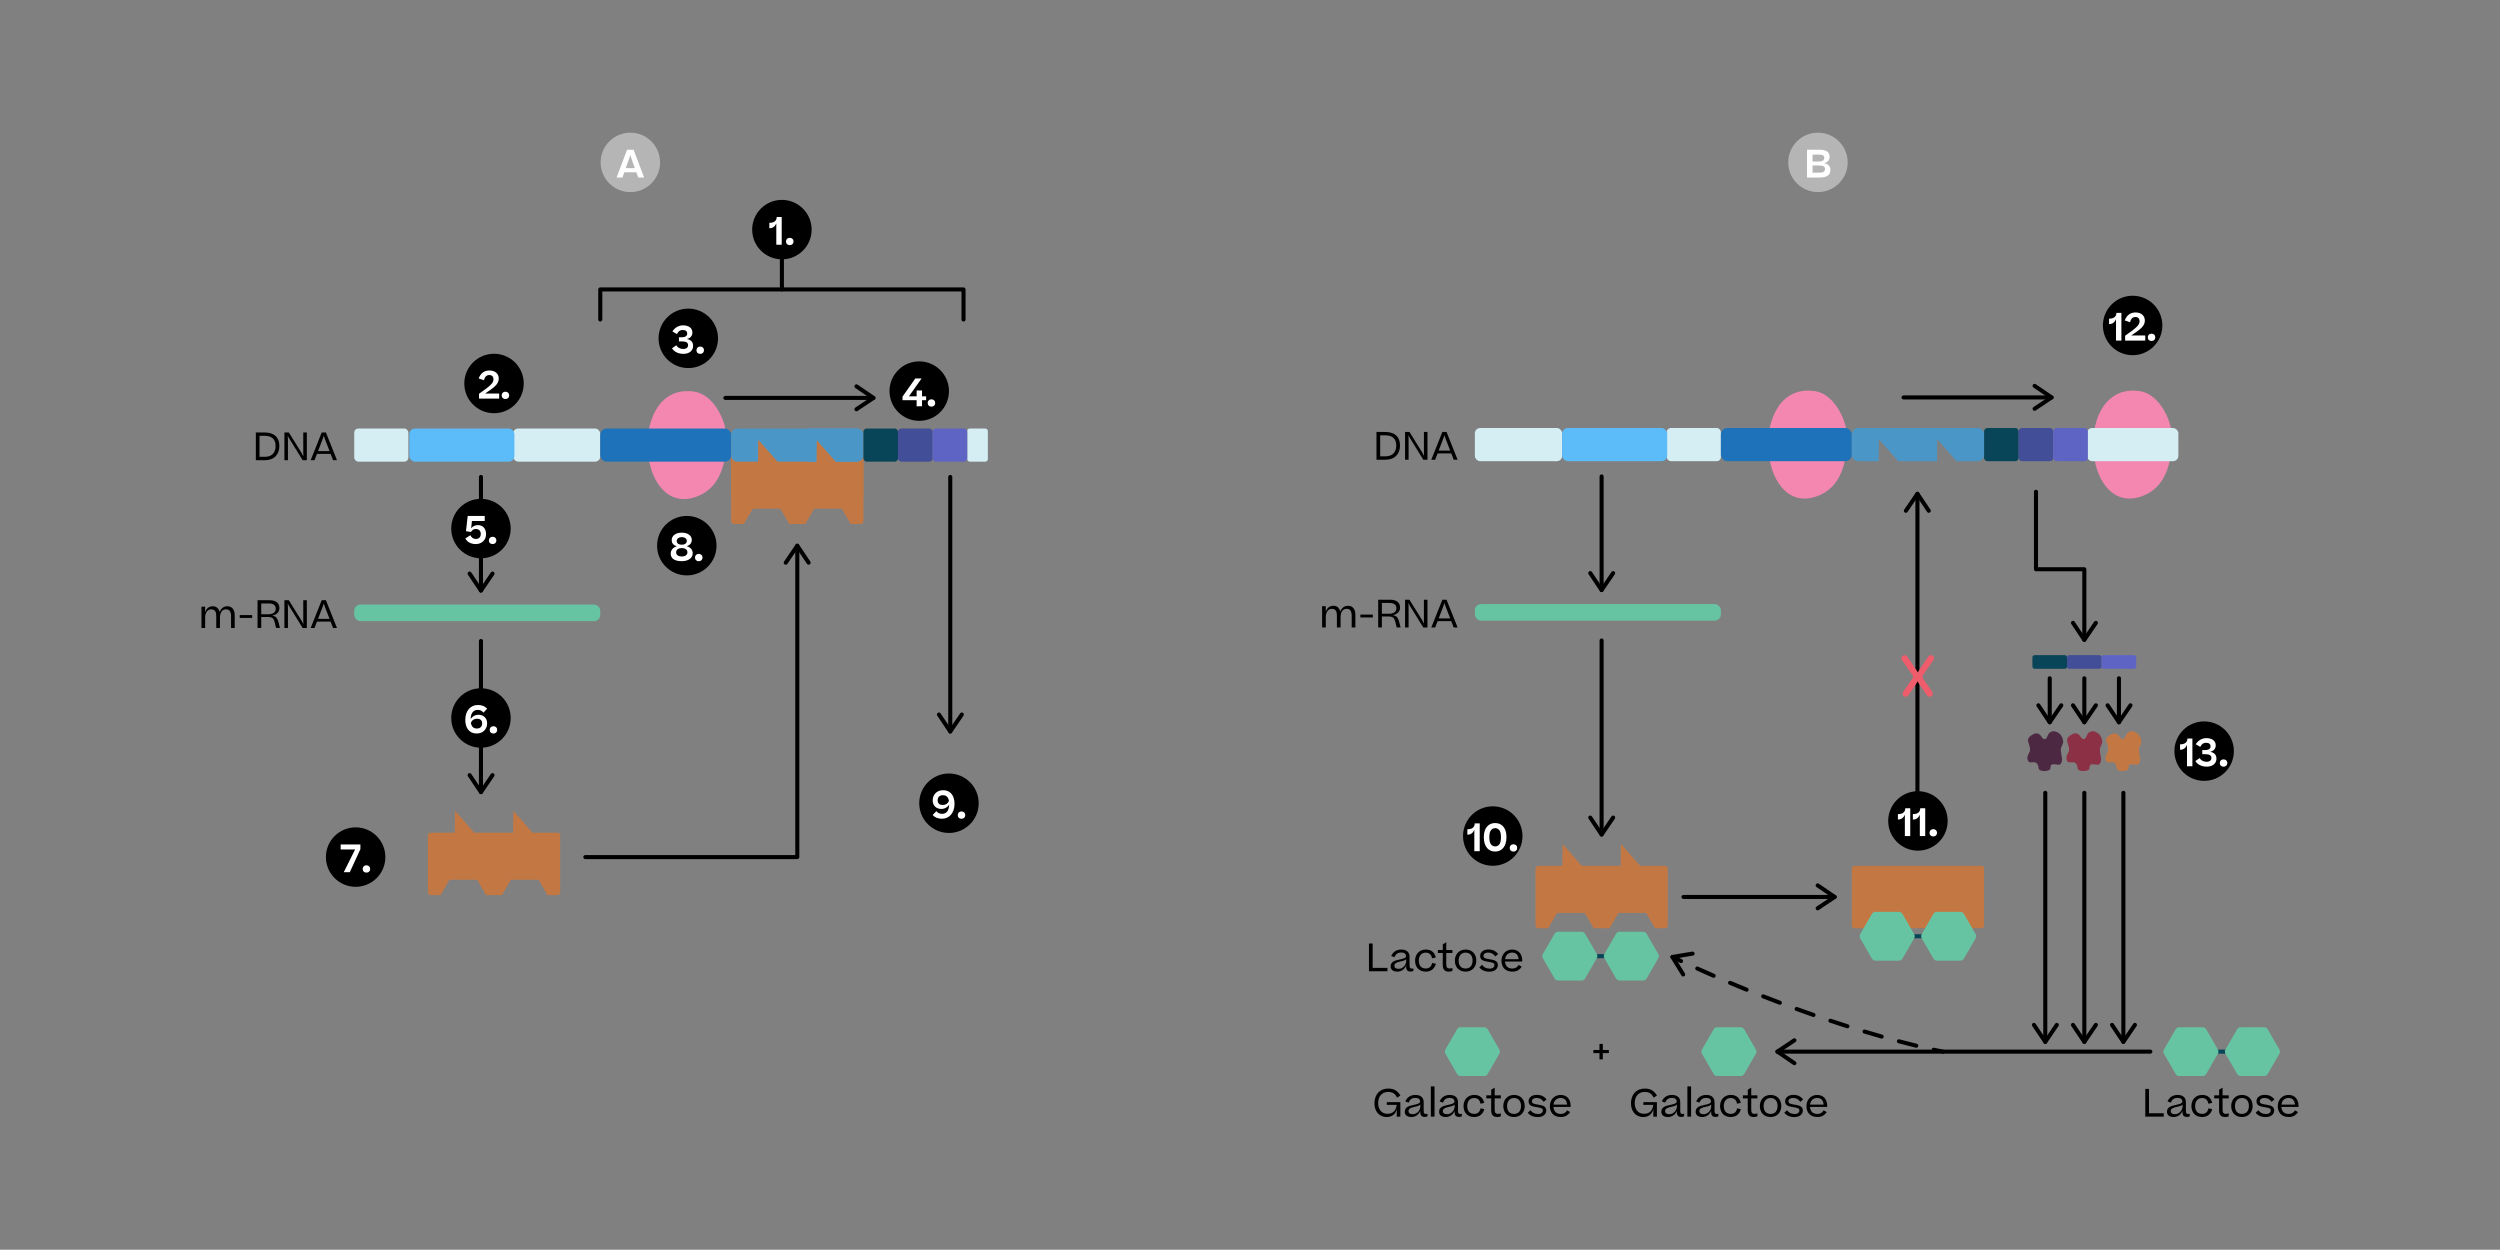 <?xml version="1.0" encoding="UTF-8"?><svg id="Ebene_1" xmlns="http://www.w3.org/2000/svg" xmlns:xlink="http://www.w3.org/1999/xlink" viewBox="0 0 921.179 460.487"><rect x="0" y="0" width="921.179" height="460.487" fill="#808080" stroke="none"/><defs><style>.cls-1{clip-path:url(#clippath-20);}.cls-2{clip-path:url(#clippath-11);}.cls-3{clip-path:url(#clippath-16);}.cls-4{fill:#fff;}.cls-5{fill:#4c2842;}.cls-6{fill:#c37844;}.cls-7{fill:#1e72b9;}.cls-8{clip-path:url(#clippath-2);}.cls-9{clip-path:url(#clippath-13);}.cls-10{clip-path:url(#clippath-25);}.cls-11{clip-path:url(#clippath-15);}.cls-12{clip-path:url(#clippath-6);}.cls-13{fill:#f387b0;}.cls-14{clip-path:url(#clippath-26);}.cls-15{clip-path:url(#clippath-7);}.cls-16{clip-path:url(#clippath-21);}.cls-17{fill:#424e98;}.cls-18{clip-path:url(#clippath-1);}.cls-19{clip-path:url(#clippath-4);}.cls-20{clip-path:url(#clippath-27);}.cls-21{fill:#094558;}.cls-22{clip-path:url(#clippath-12);}.cls-23{fill:#ef5c6c;}.cls-24{clip-path:url(#clippath-24);}.cls-25{fill:#d4eef4;}.cls-26{fill:#5e64c4;}.cls-27{fill:#4a96c7;}.cls-28{fill:#8b3045;}.cls-29{clip-path:url(#clippath-22);}.cls-30{clip-path:url(#clippath-9);}.cls-31{clip-path:url(#clippath);}.cls-32{fill:#5cbcf9;}.cls-33{fill:none;}.cls-34{fill:#67c4a3;}.cls-35{clip-path:url(#clippath-19);}.cls-36{clip-path:url(#clippath-3);}.cls-37{clip-path:url(#clippath-8);}.cls-38{clip-path:url(#clippath-29);}.cls-39{clip-path:url(#clippath-18);}.cls-40{clip-path:url(#clippath-14);}.cls-41{clip-path:url(#clippath-17);}.cls-42{fill:#b5b5b6;}.cls-43{clip-path:url(#clippath-5);}.cls-44{clip-path:url(#clippath-10);}.cls-45{clip-path:url(#clippath-23);}.cls-46{clip-path:url(#clippath-28);}</style><clipPath id="clippath"><rect class="cls-33" x="221.311" y="48.881" width="21.908" height="21.908"/></clipPath><clipPath id="clippath-1"><rect class="cls-33" x="221.311" y="48.881" width="21.908" height="21.908"/></clipPath><clipPath id="clippath-2"><rect class="cls-33" x="658.91" y="48.881" width="21.908" height="21.908"/></clipPath><clipPath id="clippath-3"><rect class="cls-33" x="658.91" y="48.881" width="21.908" height="21.908"/></clipPath><clipPath id="clippath-4"><rect class="cls-33" x="277.154" y="73.652" width="21.908" height="21.908"/></clipPath><clipPath id="clippath-5"><rect class="cls-33" x="277.154" y="73.652" width="21.908" height="21.908"/></clipPath><clipPath id="clippath-6"><rect class="cls-33" x="166.267" y="183.803" width="21.908" height="21.908"/></clipPath><clipPath id="clippath-7"><rect class="cls-33" x="166.267" y="183.802" width="21.908" height="21.908"/></clipPath><clipPath id="clippath-8"><rect class="cls-33" x="171.077" y="130.35" width="21.908" height="21.908"/></clipPath><clipPath id="clippath-9"><rect class="cls-33" x="171.077" y="130.35" width="21.908" height="21.908"/></clipPath><clipPath id="clippath-10"><rect class="cls-33" x="242.662" y="113.717" width="21.908" height="21.908"/></clipPath><clipPath id="clippath-11"><rect class="cls-33" x="242.662" y="113.717" width="21.908" height="21.908"/></clipPath><clipPath id="clippath-12"><rect class="cls-33" x="166.267" y="253.606" width="21.908" height="21.908"/></clipPath><clipPath id="clippath-13"><rect class="cls-33" x="166.267" y="253.606" width="21.908" height="21.908"/></clipPath><clipPath id="clippath-14"><rect class="cls-33" x="120.086" y="304.856" width="21.908" height="21.908"/></clipPath><clipPath id="clippath-15"><rect class="cls-33" x="120.086" y="304.855" width="21.908" height="21.908"/></clipPath><clipPath id="clippath-16"><rect class="cls-33" x="338.712" y="285.013" width="21.908" height="21.908"/></clipPath><clipPath id="clippath-17"><rect class="cls-33" x="338.712" y="285.013" width="21.908" height="21.908"/></clipPath><clipPath id="clippath-18"><rect class="cls-33" x="242.113" y="190.11" width="21.908" height="21.908"/></clipPath><clipPath id="clippath-19"><rect class="cls-33" x="242.113" y="190.11" width="21.908" height="21.908"/></clipPath><clipPath id="clippath-20"><rect class="cls-33" x="327.758" y="133.155" width="21.908" height="21.908"/></clipPath><clipPath id="clippath-21"><rect class="cls-33" x="327.758" y="133.155" width="21.908" height="21.908"/></clipPath><clipPath id="clippath-22"><rect class="cls-33" x="774.861" y="108.97" width="21.908" height="21.908"/></clipPath><clipPath id="clippath-23"><rect class="cls-33" x="774.861" y="108.969" width="21.908" height="21.908"/></clipPath><clipPath id="clippath-24"><rect class="cls-33" x="801.211" y="265.822" width="21.908" height="21.908"/></clipPath><clipPath id="clippath-25"><rect class="cls-33" x="801.211" y="265.821" width="21.908" height="21.908"/></clipPath><clipPath id="clippath-26"><rect class="cls-33" x="695.75" y="291.532" width="21.908" height="21.908"/></clipPath><clipPath id="clippath-27"><rect class="cls-33" x="695.75" y="291.531" width="21.908" height="21.908"/></clipPath><clipPath id="clippath-28"><rect class="cls-33" x="539.086" y="297.106" width="21.908" height="21.908"/></clipPath><clipPath id="clippath-29"><rect class="cls-33" x="539.086" y="297.105" width="21.908" height="21.908"/></clipPath></defs><g id="Number_Point_Science"><g class="cls-31"><g class="cls-18"><path class="cls-42" d="M243.218,59.835c0,6.05-4.904,10.954-10.954,10.954-6.049,0-10.954-4.904-10.954-10.954s4.905-10.954,10.954-10.954c6.05,0,10.954,4.904,10.954,10.954"/></g><path class="cls-4" d="M227.189,65.407l3.866-10.226h2.409l3.88,10.226h-2.171l-.7-1.933h-4.427l-.686,1.933h-2.171Zm4.805-7.48l-1.415,4.021h3.348l-1.443-4.021-.238-.798-.252,.798Z"/></g></g><g id="Number_Point_Science-2"><g class="cls-8"><g class="cls-36"><path class="cls-42" d="M680.818,59.835c0,6.05-4.904,10.954-10.954,10.954-6.049,0-10.954-4.904-10.954-10.954s4.905-10.954,10.954-10.954c6.05,0,10.954,4.904,10.954,10.954"/></g><path class="cls-4" d="M665.826,65.407v-10.226h4.833c2.451,0,3.502,1.009,3.502,2.619,0,1.219-.729,2.073-2.129,2.312,1.513,.21,2.423,1.051,2.423,2.521,0,1.905-1.401,2.773-3.852,2.773h-4.776Zm2.045-8.446v2.549h2.241c1.499,0,2.087-.532,2.087-1.33,0-.743-.504-1.219-1.975-1.219h-2.353Zm0,4.02v2.634h2.563c.826,0,1.358-.14,1.625-.42,.266-.28,.406-.603,.406-.98,0-.771-.602-1.233-2.115-1.233h-2.479Z"/></g></g><g><path class="cls-6" d="M317.088,170.026h-46.618c-.585,0-1.06,.474-1.06,1.06v20.957c0,.585,.475,1.06,1.06,1.06h3.621l3.041-5.267c.144-.249,.409-.402,.696-.402h9.276c.287,0,.552,.153,.696,.402l3.041,5.267h5.877l3.041-5.267c.144-.249,.409-.402,.696-.402h9.276c.287,0,.552,.153,.696,.402l3.041,5.267h3.621c.585,0,1.06-.474,1.06-1.06v-20.957c0-.585-.475-1.06-1.06-1.06Z"/><path class="cls-6" d="M317.088,160.815h-46.618c-.585,0-1.06,.474-1.06,1.06v20.957c0,.585,.475,1.06,1.06,1.06h3.621l3.041-5.267c.144-.249,.409-.402,.696-.402h9.276c.287,0,.552,.153,.696,.402l3.041,5.267h5.877l3.041-5.267c.144-.249,.409-.402,.696-.402h9.276c.287,0,.552,.153,.696,.402l3.041,5.267h3.621c.585,0,1.06-.474,1.06-1.06v-20.957c0-.585-.475-1.06-1.06-1.06Z"/><path class="cls-13" d="M256.455,183.085c9.082-3.17,11.03-12.622,11.269-21.104,.181-6.454-4.584-16.515-11.739-17.652-24.804-3.941-21.658,46.479,.47,38.756Z"/><rect class="cls-25" x="189.036" y="157.892" width="32.15" height="12.216" rx="1.921" ry="1.921"/><rect class="cls-25" x="130.521" y="157.892" width="19.954" height="12.216" rx="1.514" ry="1.514"/><rect class="cls-25" x="356.403" y="157.892" width="7.594" height="12.216" rx=".934" ry=".934"/><rect class="cls-7" x="221.174" y="157.892" width="48.237" height="12.216" rx="2.353" ry="2.353"/><path class="cls-27" d="M315.782,170.108h-7.788l-7.102-8.079-.093,8.079h-14.298l-7.102-8.079-.093,8.079h-7.529c-1.306,0-2.365-1.059-2.365-2.365v-7.486c0-1.306,1.059-2.365,2.365-2.365h44.007c1.306,0,2.365,1.059,2.365,2.365v7.486c0,1.306-1.059,2.365-2.365,2.365Z"/><polygon class="cls-27" points="315.938 170.108 307.994 170.108 300.892 162.029 300.799 170.108 298.089 170.108 297.808 157.892 316.124 157.892 315.938 170.108"/><path class="cls-6" d="M158.683,306.826c-.563,0-1.02,.457-1.02,1.02v20.914c0,.585,.474,1.06,1.06,1.06h3.621l3.041-5.267c.143-.249,.409-.402,.696-.402h9.277c.287,0,.552,.153,.696,.402l3.041,5.267h5.877l3.041-5.267c.143-.249,.409-.402,.696-.402h9.276c.287,0,.552,.153,.695,.401l3.041,5.267h3.621c.585,0,1.06-.474,1.06-1.06v-21.001c0-.515-.418-.933-.933-.933h-9.22l-7.102-8.079-.094,8.079h-14.298l-7.102-8.079-.094,8.079h-8.874Z"/><rect class="cls-21" x="318.147" y="157.892" width="12.752" height="12.216" rx="1.21" ry="1.21"/><rect class="cls-17" x="330.899" y="157.892" width="12.752" height="12.216" rx="1.21" ry="1.21"/><rect class="cls-26" x="343.651" y="157.892" width="12.752" height="12.216" rx="1.21" ry="1.21"/><rect class="cls-32" x="150.829" y="157.892" width="38.719" height="12.216" rx="2.108" ry="2.108"/><rect class="cls-34" x="130.521" y="222.761" width="90.653" height="6.108" rx="2.281" ry="2.281"/><g><path d="M350.145,270.288c-.414,0-.75-.336-.75-.75v-93.796c0-.414,.336-.75,.75-.75s.75,.336,.75,.75v93.796c0,.414-.336,.75-.75,.75Z"/><path d="M345.213,263.282c0-.242,.117-.479,.333-.624,.344-.23,.81-.138,1.04,.207l3.565,5.332,3.631-5.336c.233-.343,.7-.431,1.042-.198,.343,.236,.429,.705,.199,1.042l-4.258,6.256c-.141,.207-.374,.33-.623,.328-.25-.001-.482-.126-.621-.333l-4.182-6.256c-.085-.129-.126-.274-.126-.417Z"/></g><g><path d="M177.221,218.358c-.414,0-.75-.336-.75-.75v-41.866c0-.414,.336-.75,.75-.75s.75,.336,.75,.75v41.866c0,.414-.336,.75-.75,.75Z"/><path d="M172.289,211.351c0-.242,.117-.479,.333-.624,.344-.23,.81-.138,1.04,.207l3.565,5.332,3.631-5.336c.233-.343,.7-.431,1.042-.198,.343,.236,.429,.705,.199,1.042l-4.258,6.256c-.141,.207-.374,.33-.623,.328-.25-.001-.482-.126-.621-.333l-4.182-6.256c-.085-.129-.126-.274-.126-.417Z"/></g><g><path d="M321.834,147.368h-54.555c-.414,0-.75-.336-.75-.75s.336-.75,.75-.75h54.555c.414,0,.75,.336,.75,.75s-.336,.75-.75,.75Z"/><path d="M315.578,151.55c-.242,0-.479-.117-.624-.333-.23-.344-.138-.81,.207-1.04l5.332-3.565-5.336-3.631c-.343-.234-.431-.7-.198-1.042,.236-.343,.705-.428,1.042-.198l6.256,4.258c.207,.141,.33,.374,.328,.623-.001,.25-.126,.482-.333,.62l-6.256,4.182c-.129,.086-.274,.127-.417,.127Z"/></g><g><path d="M177.221,292.624c-.414,0-.75-.336-.75-.75v-55.691c0-.414,.336-.75,.75-.75s.75,.336,.75,.75v55.691c0,.414-.336,.75-.75,.75Z"/><path d="M172.289,285.617c0-.242,.117-.479,.334-.624,.344-.23,.81-.138,1.04,.207l3.564,5.332,3.631-5.336c.234-.343,.7-.431,1.042-.198,.343,.236,.428,.705,.198,1.042l-4.257,6.256c-.141,.207-.375,.33-.624,.328-.25-.001-.482-.126-.62-.333l-4.182-6.256c-.086-.129-.127-.274-.127-.417Z"/></g><path d="M355.03,118.477c-.414,0-.75-.336-.75-.75v-10.334H221.936v10.334c0,.414-.336,.75-.75,.75s-.75-.336-.75-.75v-11.084c0-.414,.336-.75,.75-.75h133.844c.414,0,.75,.336,.75,.75v11.084c0,.414-.336,.75-.75,.75Z"/><path d="M288.108,107.393c-.414,0-.75-.336-.75-.75v-11.083c0-.414,.336-.75,.75-.75s.75,.336,.75,.75v11.083c0,.414-.336,.75-.75,.75Z"/><g id="Number_Point_Science-3"><g class="cls-19"><g class="cls-43"><path d="M299.062,84.606c0,6.05-4.904,10.954-10.954,10.954-6.049,0-10.954-4.904-10.954-10.954s4.905-10.954,10.954-10.954c6.05,0,10.954,4.904,10.954,10.954"/></g><g><path class="cls-4" d="M288.037,79.954v10.226h-1.989v-7.858c-.434,1.051-1.289,1.766-2.409,1.766h-.154v-1.989h.07c1.751,0,2.633-.799,2.647-2.144h1.835Z"/><path class="cls-4" d="M289.616,88.989c0-.799,.56-1.358,1.387-1.358,.826,0,1.387,.56,1.387,1.358s-.561,1.345-1.387,1.345c-.827,0-1.387-.546-1.387-1.345Z"/></g></g></g><g id="Number_Point_Science-4"><g class="cls-12"><g class="cls-15"><path d="M188.175,194.757c0,6.05-4.904,10.954-10.954,10.954-6.049,0-10.954-4.904-10.954-10.954s4.905-10.954,10.954-10.954c6.05,0,10.954,4.904,10.954,10.954"/></g><g><path class="cls-4" d="M175.274,200.47c-1.849,0-3.18-.841-3.81-2.073l1.863-1.19c.378,.841,1.037,1.387,2.031,1.387,1.134,0,1.793-.743,1.793-1.863,0-1.232-.812-1.807-1.821-1.807-.49,0-.882,.126-1.176,.378-.28,.238-.49,.477-.645,.715l-1.807-.295,.63-5.617h6.275v1.877h-4.721l-.28,2.689c.56-.742,1.387-1.189,2.465-1.189,1.737,0,3.025,1.162,3.025,3.348,0,2.199-1.611,3.642-3.824,3.642Z"/><path class="cls-4" d="M180.13,199.139c0-.799,.56-1.358,1.387-1.358,.826,0,1.387,.56,1.387,1.358s-.561,1.346-1.387,1.346c-.827,0-1.387-.547-1.387-1.346Z"/></g></g></g><g id="Number_Point_Science-5"><g class="cls-37"><g class="cls-30"><path d="M192.985,141.304c0,6.05-4.904,10.954-10.954,10.954-6.049,0-10.954-4.904-10.954-10.954s4.905-10.954,10.954-10.954c6.05,0,10.954,4.904,10.954,10.954"/></g><g><path class="cls-4" d="M183.774,139.481c0,1.989-1.485,3.194-5.042,5.52h5.197v1.877h-7.424v-1.793c4.651-3.194,5.323-4.104,5.323-5.352,0-.952-.561-1.54-1.513-1.54-1.008,0-1.681,.574-1.975,1.919l-1.961-.658c.659-1.835,1.975-2.942,3.978-2.942,2.255,0,3.418,1.359,3.418,2.97Z"/><path class="cls-4" d="M184.849,145.687c0-.799,.56-1.359,1.387-1.359,.826,0,1.387,.561,1.387,1.359,0,.798-.561,1.345-1.387,1.345-.827,0-1.387-.547-1.387-1.345Z"/></g></g></g><g id="Number_Point_Science-6"><g class="cls-44"><g class="cls-2"><path d="M264.57,124.671c0,6.05-4.904,10.954-10.954,10.954-6.049,0-10.954-4.904-10.954-10.954s4.905-10.954,10.954-10.954c6.05,0,10.954,4.904,10.954,10.954"/></g><g><path class="cls-4" d="M249.189,127.233c.504,.826,1.415,1.359,2.535,1.359,1.191,0,1.821-.574,1.821-1.416,0-.91-.729-1.372-2.129-1.372h-1.247v-1.526h1.05c1.177,0,2.003-.449,2.003-1.331,0-.896-.588-1.358-1.653-1.358-.967,0-1.625,.447-2.144,1.512l-1.667-.98c.882-1.357,2.241-2.24,3.908-2.24,2.045,0,3.46,.938,3.46,2.646,0,1.289-.798,2.088-2.031,2.382,1.457,.294,2.297,1.079,2.297,2.535,0,1.64-1.261,2.942-3.586,2.942-1.849,0-3.39-.757-4.188-2.06l1.569-1.093Z"/><path class="cls-4" d="M256.623,129.054c0-.799,.56-1.358,1.387-1.358,.826,0,1.387,.56,1.387,1.358,0,.798-.561,1.345-1.387,1.345-.827,0-1.387-.547-1.387-1.345Z"/></g></g></g><g id="Number_Point_Science-7"><g class="cls-22"><g class="cls-9"><path d="M188.175,264.56c0,6.05-4.904,10.954-10.954,10.954-6.049,0-10.954-4.904-10.954-10.954s4.905-10.954,10.954-10.954c6.05,0,10.954,4.904,10.954,10.954"/></g><g><path class="cls-4" d="M179.511,261.141l-1.373,1.429c-.574-.687-1.148-.994-2.157-.994-1.499,0-2.479,1.106-2.577,3.348,.714-1.009,1.708-1.555,2.871-1.555,1.751,0,3.222,1.093,3.222,3.165,0,2.073-1.485,3.74-3.81,3.74-3.012,0-4.245-2.312-4.245-4.986,0-3.586,2.115-5.52,4.595-5.52,1.527,0,2.647,.463,3.474,1.373Zm-6.009,5.183c.238,1.443,1.009,2.115,2.186,2.115,1.232,0,1.975-.687,1.975-1.905,0-1.274-.939-1.709-1.835-1.709-1.064,0-1.877,.491-2.325,1.499Z"/><path class="cls-4" d="M180.431,268.944c0-.799,.56-1.359,1.387-1.359,.826,0,1.387,.561,1.387,1.359,0,.798-.561,1.345-1.387,1.345-.827,0-1.387-.547-1.387-1.345Z"/></g></g></g><g id="Number_Point_Science-8"><g class="cls-40"><g class="cls-11"><path d="M141.994,315.81c0,6.05-4.904,10.954-10.954,10.954-6.049,0-10.954-4.904-10.954-10.954s4.905-10.954,10.954-10.954c6.05,0,10.954,4.904,10.954,10.954"/></g><g><path class="cls-4" d="M126.661,321.383l4.188-8.377h-5.323v-1.849h7.27v1.724l-3.908,8.502h-2.227Z"/><path class="cls-4" d="M133.633,320.193c0-.799,.56-1.358,1.387-1.358,.826,0,1.387,.56,1.387,1.358,0,.798-.561,1.345-1.387,1.345-.827,0-1.387-.547-1.387-1.345Z"/></g></g></g><g id="Number_Point_Science-9"><g class="cls-3"><g class="cls-41"><path d="M360.619,295.967c0,6.05-4.904,10.954-10.954,10.954-6.049,0-10.954-4.904-10.954-10.954s4.905-10.954,10.954-10.954c6.05,0,10.954,4.904,10.954,10.954"/></g><g><path class="cls-4" d="M343.648,300.308l1.373-1.429c.575,.687,1.149,.994,2.157,.994,1.499,0,2.479-1.106,2.578-3.348-.714,1.009-1.709,1.555-2.872,1.555-1.751,0-3.222-1.092-3.222-3.165s1.485-3.74,3.81-3.74c3.011,0,4.244,2.312,4.244,4.986,0,3.586-2.115,5.52-4.594,5.52-1.527,0-2.647-.463-3.474-1.373Zm3.684-3.684c1.064,0,1.877-.49,2.325-1.499-.238-1.443-1.009-2.115-2.185-2.115-1.233,0-1.975,.687-1.975,1.905,0,1.274,.938,1.709,1.835,1.709Z"/><path class="cls-4" d="M352.903,300.35c0-.799,.56-1.358,1.387-1.358,.826,0,1.387,.56,1.387,1.358s-.561,1.345-1.387,1.345c-.827,0-1.387-.546-1.387-1.345Z"/></g></g></g><g id="Number_Point_Science-10"><g class="cls-39"><g class="cls-35"><path d="M264.021,201.064c0,6.05-4.904,10.954-10.954,10.954-6.049,0-10.954-4.904-10.954-10.954s4.905-10.954,10.954-10.954c6.05,0,10.954,4.904,10.954,10.954"/></g><g><path class="cls-4" d="M254.131,205.98c-.743,.532-1.723,.798-2.942,.798-2.619,0-4.048-.994-4.048-2.773,0-1.303,.896-2.339,2.255-2.731-1.106-.28-1.891-.98-1.891-2.27,0-.798,.336-1.456,.994-1.961,.673-.518,1.583-.771,2.718-.771,1.106,0,2.003,.253,2.675,.743s1.009,1.134,1.009,1.919c0,1.232-.756,1.989-1.863,2.325,1.303,.35,2.199,1.274,2.199,2.563,0,.896-.364,1.61-1.106,2.157Zm-.84-2.494c0-.882-.714-1.526-2.059-1.526s-2.102,.658-2.102,1.541c0,.882,.687,1.541,2.087,1.541s2.073-.673,2.073-1.556Zm-.224-4.16c0-.798-.659-1.4-1.835-1.4-1.177,0-1.877,.616-1.877,1.415,0,.798,.63,1.358,1.863,1.358,1.232,0,1.849-.574,1.849-1.373Z"/><path class="cls-4" d="M256.087,205.448c0-.799,.56-1.359,1.387-1.359,.826,0,1.387,.561,1.387,1.359,0,.798-.561,1.345-1.387,1.345-.827,0-1.387-.547-1.387-1.345Z"/></g></g></g><g id="Number_Point_Science-11"><g class="cls-1"><g class="cls-16"><path d="M349.666,144.109c0,6.05-4.904,10.954-10.954,10.954-6.049,0-10.954-4.904-10.954-10.954s4.905-10.954,10.954-10.954c6.05,0,10.954,4.904,10.954,10.954"/></g><g><path class="cls-4" d="M339.741,143.87v2.157h1.513v1.442h-1.513v2.213l-1.989,.043v-2.256h-5.197v-1.33l4.707-6.682h2.283v.041l-4.623,6.528h2.83v-2.157h1.989Z"/><path class="cls-4" d="M341.823,148.493c0-.799,.56-1.359,1.387-1.359,.826,0,1.387,.561,1.387,1.359,0,.798-.561,1.344-1.387,1.344-.827,0-1.387-.546-1.387-1.344Z"/></g></g></g><g><path d="M94.268,169.573v-10.226h3.194c3.53,0,5.477,1.751,5.477,4.986,0,3.04-1.835,5.239-5.351,5.239h-3.32Zm1.359-8.993v7.746h1.947c2.689,0,3.979-1.597,3.979-3.992,0-2.507-1.373-3.754-4.104-3.754h-1.821Z"/><path d="M106.099,161.84v7.732h-1.303v-10.226h1.625l4.805,7.718,.574,1.121-.056-1.247v-7.592h1.316v10.226h-1.541l-4.903-7.929-.616-1.078,.098,1.274Z"/><path d="M114.469,169.573l4.076-10.226h1.541l4.076,10.226h-1.443l-.896-2.339h-5.029l-.896,2.339h-1.429Zm4.356-7.62l-1.639,4.272h4.245l-1.653-4.286-.477-1.373-.476,1.387Z"/></g><g><path d="M75.593,231.388h-1.359v-7.844h1.345v2.017c.504-1.415,1.485-2.171,2.773-2.171,1.443,0,2.27,.826,2.563,2.129,.519-1.4,1.569-2.129,2.872-2.129,.896,0,1.569,.308,2.017,.924,.462,.603,.687,1.387,.687,2.354v4.721h-1.359v-4.412c0-.715-.14-1.303-.406-1.766-.266-.462-.742-.686-1.457-.686-1.303,0-2.228,1.05-2.228,3.053v3.811h-1.358v-4.469c0-1.442-.448-2.395-1.863-2.395-1.303,0-2.227,1.092-2.227,3.096v3.768Z"/><path d="M88.332,227.69v-1.051h4.595v1.051h-4.595Z"/><path d="M96.256,227.34v4.048h-1.358v-10.226h4.412c2.507,0,3.642,1.163,3.642,2.857,0,.799-.252,1.429-.771,1.919-.504,.477-1.135,.785-1.891,.911,.519,.069,.925,.21,1.261,.448,.519,.392,.84,1.106,1.135,2.227l.476,1.863h-1.443l-.448-1.835c-.448-1.835-.896-2.213-2.843-2.213h-2.171Zm0-4.987v3.979h2.591c1.723,0,2.76-.715,2.76-2.018,0-1.232-.756-1.961-2.647-1.961h-2.704Z"/><path d="M106.098,223.656v7.732h-1.303v-10.226h1.625l4.805,7.718,.574,1.121-.056-1.247v-7.592h1.317v10.226h-1.541l-4.903-7.929-.616-1.078,.098,1.274Z"/><path d="M114.469,231.388l4.076-10.226h1.541l4.076,10.226h-1.443l-.896-2.339h-5.029l-.896,2.339h-1.429Zm4.356-7.62l-1.639,4.272h4.245l-1.653-4.286-.477-1.373-.476,1.387Z"/></g></g><g><path d="M293.779,316.559h-78.096c-.414,0-.75-.336-.75-.75s.336-.75,.75-.75h77.346v-113.979c0-.414,.336-.75,.75-.75s.75,.336,.75,.75v114.729c0,.414-.336,.75-.75,.75Z"/><path d="M298.711,207.336c0,.242-.117,.479-.333,.624-.344,.23-.81,.138-1.04-.207l-3.565-5.332-3.631,5.336c-.233,.343-.7,.431-1.042,.198-.343-.236-.429-.705-.199-1.042l4.258-6.256c.141-.207,.374-.33,.623-.328,.25,.001,.482,.126,.621,.333l4.182,6.256c.085,.129,.126,.274,.126,.417Z"/></g><g><path class="cls-21" d="M602.702,353.059h-25.464c-.414,0-.75-.336-.75-.75s.336-.75,.75-.75h25.464c.414,0,.75,.336,.75,.75s-.336,.75-.75,.75Z"/><path class="cls-21" d="M719.249,345.729h-25.464c-.414,0-.75-.336-.75-.75s.336-.75,.75-.75h25.464c.414,0,.75,.336,.75,.75s-.336,.75-.75,.75Z"/><path class="cls-13" d="M669.38,182.905c9.082-3.17,11.03-12.622,11.269-21.104,.181-6.454-4.584-16.515-11.739-17.652-24.804-3.941-21.658,46.479,.47,38.756Z"/><path class="cls-13" d="M789.108,182.905c9.082-3.17,11.03-12.622,11.269-21.104,.181-6.454-4.584-16.515-11.739-17.652-24.804-3.941-21.658,46.479,.47,38.756Z"/><rect class="cls-25" x="543.446" y="157.712" width="32.15" height="12.216" rx="1.921" ry="1.921"/><rect class="cls-25" x="614.145" y="157.712" width="19.954" height="12.216" rx="1.514" ry="1.514"/><rect class="cls-25" x="768.961" y="157.712" width="33.706" height="12.216" rx="1.967" ry="1.967"/><rect class="cls-7" x="634.099" y="157.712" width="48.237" height="12.216" rx="2.353" ry="2.353"/><rect class="cls-21" x="731.072" y="157.712" width="12.752" height="12.216" rx="1.21" ry="1.21"/><rect class="cls-17" x="743.824" y="157.712" width="12.752" height="12.216" rx="1.21" ry="1.21"/><rect class="cls-26" x="756.576" y="157.712" width="12.752" height="12.216" rx="1.21" ry="1.21"/><rect class="cls-21" x="748.887" y="241.402" width="12.752" height="5.036" rx=".777" ry=".777"/><rect class="cls-17" x="761.639" y="241.402" width="12.752" height="5.036" rx=".777" ry=".777"/><rect class="cls-26" x="774.391" y="241.402" width="12.752" height="5.036" rx=".777" ry=".777"/><rect class="cls-32" x="575.596" y="157.712" width="38.719" height="12.216" rx="2.108" ry="2.108"/><rect class="cls-34" x="543.446" y="222.582" width="90.653" height="6.108" rx="2.281" ry="2.281"/><g><path d="M706.518,312.425c-.414,0-.75-.336-.75-.75V181.952c0-.414,.336-.75,.75-.75s.75,.336,.75,.75v129.724c0,.414-.336,.75-.75,.75Z"/><path d="M711.45,188.208c0,.242-.117,.479-.333,.624-.344,.23-.81,.138-1.04-.207l-3.565-5.332-3.631,5.336c-.233,.343-.7,.431-1.042,.198-.343-.236-.429-.705-.199-1.042l4.258-6.256c.141-.207,.374-.33,.623-.328,.25,.001,.482,.126,.621,.333l4.182,6.256c.085,.129,.126,.274,.126,.417Z"/></g><g><path d="M590.146,218.178c-.414,0-.75-.336-.75-.75v-41.866c0-.414,.336-.75,.75-.75s.75,.336,.75,.75v41.866c0,.414-.336,.75-.75,.75Z"/><path d="M585.214,211.171c0-.242,.117-.479,.334-.624,.344-.23,.81-.138,1.04,.207l3.564,5.332,3.631-5.336c.234-.343,.7-.431,1.042-.198,.343,.236,.428,.705,.198,1.042l-4.257,6.256c-.141,.207-.375,.33-.624,.328-.25-.001-.482-.126-.62-.333l-4.182-6.256c-.086-.129-.127-.274-.127-.417Z"/></g><g><path d="M753.626,384.646c-.414,0-.75-.336-.75-.75v-91.765c0-.414,.336-.75,.75-.75s.75,.336,.75,.75v91.765c0,.414-.336,.75-.75,.75Z"/><path d="M748.693,377.64c0-.242,.117-.479,.334-.624,.344-.23,.81-.138,1.04,.207l3.564,5.332,3.631-5.336c.234-.343,.7-.431,1.042-.198,.343,.236,.428,.705,.198,1.042l-4.257,6.256c-.141,.207-.375,.33-.624,.328-.25-.001-.482-.126-.62-.333l-4.182-6.256c-.086-.129-.127-.274-.127-.417Z"/></g><g><path d="M768.015,384.646c-.414,0-.75-.336-.75-.75v-91.765c0-.414,.336-.75,.75-.75s.75,.336,.75,.75v91.765c0,.414-.336,.75-.75,.75Z"/><path d="M763.083,377.64c0-.242,.117-.479,.333-.624,.344-.23,.81-.138,1.04,.207l3.565,5.332,3.631-5.336c.233-.343,.7-.431,1.042-.198,.343,.236,.429,.705,.199,1.042l-4.258,6.256c-.141,.207-.374,.33-.623,.328-.25-.001-.482-.126-.621-.333l-4.182-6.256c-.085-.129-.126-.274-.126-.417Z"/></g><g><path d="M782.405,384.646c-.414,0-.75-.336-.75-.75v-91.765c0-.414,.336-.75,.75-.75s.75,.336,.75,.75v91.765c0,.414-.336,.75-.75,.75Z"/><path d="M777.472,377.64c0-.242,.117-.479,.334-.624,.344-.23,.81-.138,1.04,.207l3.564,5.332,3.631-5.336c.234-.343,.7-.431,1.042-.198,.343,.236,.428,.705,.198,1.042l-4.257,6.256c-.141,.207-.375,.33-.624,.328-.25-.001-.482-.126-.62-.333l-4.182-6.256c-.086-.129-.127-.274-.127-.417Z"/></g><g><path d="M755.952,147.188h-54.555c-.414,0-.75-.336-.75-.75s.336-.75,.75-.75h54.555c.414,0,.75,.336,.75,.75s-.336,.75-.75,.75Z"/><path d="M749.696,151.37c-.242,0-.479-.117-.624-.333-.23-.344-.138-.81,.207-1.04l5.332-3.565-5.336-3.631c-.343-.234-.431-.7-.198-1.042,.236-.343,.705-.428,1.042-.198l6.256,4.258c.207,.141,.33,.374,.328,.623-.001,.25-.126,.482-.333,.62l-6.256,4.182c-.129,.086-.274,.127-.417,.127Z"/></g><g><path d="M768.015,236.507c-.414,0-.75-.336-.75-.75v-25.255h-17.065c-.414,0-.75-.336-.75-.75v-28.551c0-.414,.336-.75,.75-.75s.75,.336,.75,.75v27.801h17.065c.414,0,.75,.336,.75,.75v26.005c0,.414-.336,.75-.75,.75Z"/><path d="M763.083,229.501c0-.242,.117-.479,.333-.624,.344-.23,.81-.138,1.04,.207l3.565,5.332,3.631-5.336c.233-.343,.7-.431,1.042-.198,.343,.236,.429,.705,.199,1.042l-4.258,6.256c-.141,.207-.374,.33-.623,.328-.25-.001-.482-.126-.621-.333l-4.182-6.256c-.085-.129-.126-.274-.126-.417Z"/></g><g><path d="M755.264,266.89c-.414,0-.75-.336-.75-.75v-16.211c0-.414,.336-.75,.75-.75s.75,.336,.75,.75v16.211c0,.414-.336,.75-.75,.75Z"/><path d="M750.332,259.884c0-.242,.117-.479,.333-.624,.344-.23,.81-.138,1.04,.207l3.565,5.332,3.631-5.336c.233-.343,.7-.431,1.042-.198,.343,.236,.429,.705,.199,1.042l-4.258,6.256c-.141,.207-.374,.33-.623,.328-.25-.001-.482-.126-.621-.333l-4.182-6.256c-.085-.129-.126-.274-.126-.417Z"/></g><g><path d="M768.015,266.89c-.414,0-.75-.336-.75-.75v-16.211c0-.414,.336-.75,.75-.75s.75,.336,.75,.75v16.211c0,.414-.336,.75-.75,.75Z"/><path d="M763.083,259.884c0-.242,.117-.479,.333-.624,.344-.23,.81-.138,1.04,.207l3.565,5.332,3.631-5.336c.233-.343,.7-.431,1.042-.198,.343,.236,.429,.705,.199,1.042l-4.258,6.256c-.141,.207-.374,.33-.623,.328-.25-.001-.482-.126-.621-.333l-4.182-6.256c-.085-.129-.126-.274-.126-.417Z"/></g><g><path d="M780.767,266.89c-.414,0-.75-.336-.75-.75v-16.211c0-.414,.336-.75,.75-.75s.75,.336,.75,.75v16.211c0,.414-.336,.75-.75,.75Z"/><path d="M775.834,259.884c0-.242,.117-.479,.334-.624,.344-.23,.81-.138,1.04,.207l3.564,5.332,3.631-5.336c.234-.343,.7-.431,1.042-.198,.343,.236,.428,.705,.198,1.042l-4.257,6.256c-.141,.207-.375,.33-.624,.328-.25-.001-.482-.126-.62-.333l-4.182-6.256c-.086-.129-.127-.274-.127-.417Z"/></g><g><path d="M590.146,308.258c-.414,0-.75-.336-.75-.75v-71.506c0-.414,.336-.75,.75-.75s.75,.336,.75,.75v71.506c0,.414-.336,.75-.75,.75Z"/><path d="M585.214,301.252c0-.242,.117-.479,.333-.624,.344-.23,.81-.138,1.04,.207l3.565,5.332,3.631-5.336c.233-.343,.7-.431,1.042-.198,.343,.236,.429,.705,.199,1.042l-4.258,6.256c-.141,.207-.374,.33-.623,.328-.25-.001-.482-.126-.621-.333l-4.182-6.256c-.085-.129-.126-.274-.126-.417Z"/></g><g><path d="M676.017,331.25h-55.692c-.414,0-.75-.336-.75-.75s.336-.75,.75-.75h55.692c.414,0,.75,.336,.75,.75s-.336,.75-.75,.75Z"/><path d="M669.76,335.432c-.242,0-.479-.117-.624-.333-.23-.344-.138-.81,.207-1.04l5.332-3.565-5.336-3.631c-.343-.234-.431-.7-.198-1.042,.236-.343,.705-.428,1.042-.198l6.256,4.258c.207,.141,.33,.374,.328,.623-.001,.25-.126,.482-.333,.62l-6.256,4.182c-.129,.086-.274,.127-.417,.127Z"/></g><g><path d="M792.347,388.247h-137.418c-.414,0-.75-.336-.75-.75s.336-.75,.75-.75h137.418c.414,0,.75,.336,.75,.75s-.336,.75-.75,.75Z"/><path d="M661.186,382.564c.242,0,.479,.117,.624,.333,.23,.344,.138,.81-.207,1.04l-5.332,3.565,5.336,3.631c.343,.234,.431,.7,.198,1.042-.236,.343-.705,.428-1.042,.198l-6.256-4.258c-.207-.141-.33-.374-.328-.623,.001-.25,.126-.482,.333-.62l6.256-4.182c.129-.086,.274-.127,.417-.127Z"/></g><g id="Number_Point_Science-12"><g class="cls-29"><g class="cls-45"><path d="M796.768,119.924c0,6.05-4.904,10.954-10.954,10.954-6.049,0-10.954-4.904-10.954-10.954s4.905-10.954,10.954-10.954c6.05,0,10.954,4.904,10.954,10.954"/></g><g><path class="cls-4" d="M781.676,115.272v10.226h-1.989v-7.858c-.434,1.051-1.289,1.766-2.409,1.766h-.154v-1.99h.07c1.751,0,2.633-.798,2.647-2.143h1.835Z"/><path class="cls-4" d="M790.315,118.102c0,1.988-1.485,3.193-5.042,5.519h5.197v1.877h-7.424v-1.793c4.651-3.194,5.323-4.104,5.323-5.351,0-.953-.561-1.541-1.513-1.541-1.008,0-1.681,.574-1.975,1.919l-1.961-.658c.659-1.835,1.975-2.942,3.979-2.942,2.255,0,3.417,1.359,3.417,2.971Z"/><path class="cls-4" d="M791.389,124.307c0-.799,.56-1.359,1.387-1.359,.826,0,1.387,.561,1.387,1.359s-.561,1.345-1.387,1.345c-.827,0-1.387-.546-1.387-1.345Z"/></g></g></g><g id="Number_Point_Science-13"><g class="cls-24"><g class="cls-10"><path d="M823.119,276.776c0,6.05-4.904,10.954-10.954,10.954-6.049,0-10.954-4.904-10.954-10.954s4.905-10.954,10.954-10.954c6.05,0,10.954,4.904,10.954,10.954"/></g><g><path class="cls-4" d="M807.837,272.124v10.227h-1.989v-7.859c-.434,1.051-1.289,1.766-2.409,1.766h-.154v-1.989h.07c1.751,0,2.633-.798,2.647-2.144h1.835Z"/><path class="cls-4" d="M810.496,279.338c.504,.826,1.415,1.358,2.535,1.358,1.191,0,1.821-.574,1.821-1.415,0-.91-.728-1.373-2.129-1.373h-1.247v-1.526h1.05c1.177,0,2.003-.448,2.003-1.331,0-.896-.588-1.358-1.653-1.358-.967,0-1.625,.448-2.144,1.513l-1.667-.98c.882-1.358,2.241-2.241,3.908-2.241,2.045,0,3.46,.938,3.46,2.647,0,1.289-.798,2.088-2.031,2.381,1.457,.295,2.297,1.079,2.297,2.535,0,1.64-1.261,2.942-3.586,2.942-1.849,0-3.39-.757-4.188-2.06l1.569-1.092Z"/><path class="cls-4" d="M817.929,281.159c0-.799,.56-1.358,1.387-1.358,.826,0,1.387,.56,1.387,1.358s-.561,1.346-1.387,1.346c-.827,0-1.387-.547-1.387-1.346Z"/></g></g></g><g id="Number_Point_Science-14"><g class="cls-14"><g class="cls-20"><path d="M717.658,302.486c0,6.05-4.904,10.954-10.954,10.954-6.049,0-10.954-4.904-10.954-10.954s4.905-10.954,10.954-10.954c6.05,0,10.954,4.904,10.954,10.954"/></g><g><path class="cls-4" d="M703.874,297.834v10.225h-1.989v-7.857c-.434,1.051-1.289,1.765-2.409,1.765h-.154v-1.989h.07c1.751,0,2.633-.799,2.647-2.143h1.835Z"/><path class="cls-4" d="M709.39,297.834v10.225h-1.989v-7.857c-.434,1.051-1.289,1.765-2.409,1.765h-.154v-1.989h.07c1.751,0,2.633-.799,2.647-2.143h1.835Z"/><path class="cls-4" d="M710.97,306.87c0-.799,.56-1.359,1.387-1.359,.826,0,1.387,.561,1.387,1.359,0,.798-.561,1.344-1.387,1.344-.827,0-1.387-.546-1.387-1.344Z"/></g></g></g><g id="Number_Point_Science-15"><g class="cls-46"><g class="cls-38"><path d="M560.994,308.06c0,6.05-4.904,10.954-10.954,10.954-6.049,0-10.954-4.904-10.954-10.954s4.905-10.954,10.954-10.954c6.05,0,10.954,4.904,10.954,10.954"/></g><g><path class="cls-4" d="M545.236,303.408v10.226h-1.989v-7.858c-.434,1.051-1.289,1.766-2.409,1.766h-.154v-1.989h.07c1.751,0,2.633-.799,2.647-2.144h1.835Z"/><path class="cls-4" d="M550.92,313.774c-2.367,0-4.174-1.695-4.174-5.323s1.933-5.183,4.174-5.183c2.297,0,4.174,1.597,4.174,5.183s-1.835,5.323-4.174,5.323Zm-1.541-2.662c.406,.519,.924,.771,1.541,.771s1.121-.252,1.527-.742,.616-1.387,.616-2.661c0-1.275-.21-2.157-.63-2.62-.406-.476-.91-.714-1.499-.714-.603,0-1.121,.252-1.541,.742-.406,.49-.616,1.345-.616,2.592,0,1.246,.196,2.115,.603,2.633Z"/><path class="cls-4" d="M556.28,312.443c0-.799,.56-1.358,1.387-1.358,.826,0,1.387,.56,1.387,1.358s-.561,1.345-1.387,1.345c-.827,0-1.387-.546-1.387-1.345Z"/></g></g></g><g><path d="M507.193,169.392v-10.226h3.194c3.53,0,5.477,1.751,5.477,4.986,0,3.04-1.835,5.239-5.351,5.239h-3.32Zm1.359-8.993v7.746h1.947c2.689,0,3.978-1.597,3.978-3.992,0-2.507-1.373-3.754-4.104-3.754h-1.821Z"/><path d="M519.024,161.66v7.732h-1.303v-10.226h1.625l4.805,7.718,.574,1.121-.056-1.247v-7.592h1.317v10.226h-1.541l-4.903-7.929-.616-1.078,.098,1.274Z"/><path d="M527.394,169.392l4.076-10.226h1.541l4.076,10.226h-1.443l-.896-2.339h-5.029l-.896,2.339h-1.429Zm4.356-7.62l-1.639,4.272h4.244l-1.653-4.286-.476-1.373-.476,1.387Z"/></g><g><path d="M488.518,231.209h-1.359v-7.844h1.345v2.017c.504-1.415,1.485-2.171,2.773-2.171,1.443,0,2.269,.826,2.563,2.129,.518-1.4,1.569-2.129,2.872-2.129,.896,0,1.569,.308,2.017,.924,.462,.603,.686,1.387,.686,2.354v4.721h-1.359v-4.412c0-.715-.14-1.303-.406-1.766-.266-.462-.742-.686-1.457-.686-1.303,0-2.227,1.05-2.227,3.053v3.811h-1.359v-4.469c0-1.442-.448-2.395-1.863-2.395-1.303,0-2.227,1.092-2.227,3.096v3.768Z"/><path d="M501.257,227.51v-1.051h4.595v1.051h-4.595Z"/><path d="M509.182,227.161v4.048h-1.359v-10.226h4.412c2.507,0,3.642,1.163,3.642,2.857,0,.799-.252,1.429-.77,1.919-.504,.477-1.135,.785-1.891,.911,.518,.069,.925,.21,1.261,.448,.518,.392,.84,1.106,1.135,2.227l.476,1.863h-1.443l-.448-1.835c-.448-1.835-.896-2.213-2.844-2.213h-2.171Zm0-4.987v3.979h2.591c1.723,0,2.76-.715,2.76-2.018,0-1.232-.756-1.961-2.647-1.961h-2.704Z"/><path d="M519.023,223.476v7.732h-1.303v-10.226h1.625l4.805,7.718,.574,1.121-.056-1.247v-7.592h1.317v10.226h-1.541l-4.903-7.929-.616-1.078,.098,1.274Z"/><path d="M527.394,231.209l4.076-10.226h1.541l4.076,10.226h-1.443l-.896-2.339h-5.029l-.896,2.339h-1.429Zm4.356-7.62l-1.639,4.272h4.244l-1.653-4.286-.476-1.373-.476,1.387Z"/></g><path class="cls-23" d="M712.434,243.209l-3.849,5.534c-.275,.396-.275,.921,.002,1.316l3.398,4.86c.533,.763-.012,1.81-.943,1.81h-.042c-.379,0-.734-.187-.949-.499l-3.059-4.456-.42-.692-.399,.692-2.996,4.447c-.214,.317-.571,.508-.954,.508h-.03c-.931,0-1.477-1.049-.942-1.812l3.411-4.859c.277-.395,.279-.92,.004-1.316l-3.835-5.535c-.529-.763,.017-1.806,.946-1.806h.028c.382,0,.738,.189,.952,.505l3.5,5.164,.42,.672,.378-.672,3.479-5.162c.214-.317,.571-.507,.954-.507h0c.929,0,1.475,1.045,.945,1.807Z"/><path class="cls-27" d="M728.707,169.928h-7.788l-7.102-8.079-.093,8.079h-14.298l-7.102-8.079-.093,8.079h-7.529c-1.306,0-2.365-1.059-2.365-2.365v-7.486c0-1.306,1.059-2.365,2.365-2.365h44.007c1.306,0,2.365,1.059,2.365,2.365v7.486c0,1.306-1.059,2.365-2.365,2.365Z"/><path class="cls-6" d="M566.798,319.056c-.563,0-1.02,.457-1.02,1.02v20.914c0,.585,.474,1.06,1.06,1.06h3.621l3.041-5.267c.143-.249,.409-.402,.696-.402h9.277c.287,0,.552,.153,.696,.402l3.041,5.267h5.877l3.041-5.267c.143-.249,.409-.402,.696-.402h9.276c.287,0,.552,.153,.695,.401l3.041,5.267h3.621c.585,0,1.06-.474,1.06-1.06v-21.001c0-.515-.418-.933-.933-.933h-9.22l-7.102-8.079-.094,8.079h-14.298l-7.102-8.079-.094,8.079h-8.874Z"/><path class="cls-6" d="M720.92,319.056h9.22c.515,0,.933,.418,.933,.933v21.001c0,.585-.474,1.06-1.06,1.06h-3.621l-3.041-5.267c-.143-.248-.408-.401-.695-.401h-9.276c-.287,0-.552,.153-.696,.402l-3.041,5.267h-5.877l-3.041-5.267c-.143-.249-.409-.402-.696-.402h-9.277c-.287,0-.552,.153-.696,.402l-3.041,5.267h-3.621c-.585,0-1.06-.474-1.06-1.06v-20.914c0-.563,.457-1.02,1.02-1.02h37.564Z"/><path class="cls-34" d="M582.747,343.318h-8.613c-.547,0-1.053,.292-1.327,.766l-4.306,7.459c-.274,.474-.274,1.058,0,1.532l4.306,7.459c.274,.474,.779,.766,1.327,.766h8.613c.547,0,1.053-.292,1.327-.766l4.306-7.459c.274-.474,.274-1.058,0-1.532l-4.306-7.459c-.274-.474-.779-.766-1.327-.766Z"/><path class="cls-34" d="M605.407,343.318h-8.613c-.547,0-1.053,.292-1.327,.766l-4.306,7.459c-.274,.474-.274,1.058,0,1.532l4.306,7.459c.274,.474,.779,.766,1.327,.766h8.613c.547,0,1.053-.292,1.327-.766l4.306-7.459c.274-.474,.274-1.058,0-1.532l-4.306-7.459c-.274-.474-.779-.766-1.327-.766Z"/><path class="cls-34" d="M546.832,378.506h-8.613c-.547,0-1.053,.292-1.327,.766l-4.306,7.459c-.274,.474-.274,1.058,0,1.532l4.306,7.459c.274,.474,.779,.766,1.327,.766h8.613c.547,0,1.053-.292,1.327-.766l4.306-7.459c.274-.474,.274-1.058,0-1.532l-4.306-7.459c-.274-.474-.779-.766-1.327-.766Z"/><path class="cls-34" d="M641.365,378.506h-8.613c-.547,0-1.053,.292-1.327,.766l-4.306,7.459c-.274,.474-.274,1.058,0,1.532l4.306,7.459c.274,.474,.779,.766,1.327,.766h8.613c.547,0,1.053-.292,1.327-.766l4.306-7.459c.274-.474,.274-1.058,0-1.532l-4.306-7.459c-.274-.474-.779-.766-1.327-.766Z"/><path class="cls-34" d="M699.681,335.988h-8.613c-.547,0-1.053,.292-1.327,.766l-4.306,7.459c-.274,.474-.274,1.058,0,1.532l4.306,7.459c.274,.474,.779,.766,1.327,.766h8.613c.547,0,1.053-.292,1.327-.766l4.306-7.459c.274-.474,.274-1.058,0-1.532l-4.306-7.459c-.274-.474-.779-.766-1.327-.766Z"/><path class="cls-34" d="M722.34,335.988h-8.613c-.547,0-1.053,.292-1.327,.766l-4.306,7.459c-.274,.474-.274,1.058,0,1.532l4.306,7.459c.274,.474,.779,.766,1.327,.766h8.613c.547,0,1.053-.292,1.327-.766l4.306-7.459c.274-.474,.274-1.058,0-1.532l-4.306-7.459c-.274-.474-.779-.766-1.327-.766Z"/><path class="cls-21" d="M831.169,388.247h-25.465c-.414,0-.75-.336-.75-.75s.336-.75,.75-.75h25.465c.414,0,.75,.336,.75,.75s-.336,.75-.75,.75Z"/><path class="cls-34" d="M811.6,378.506h-8.613c-.547,0-1.053,.292-1.327,.766l-4.306,7.459c-.274,.474-.274,1.058,0,1.532l4.306,7.459c.274,.474,.779,.766,1.327,.766h8.613c.547,0,1.053-.292,1.327-.766l4.306-7.459c.274-.474,.274-1.058,0-1.532l-4.306-7.459c-.274-.474-.779-.766-1.327-.766Z"/><path class="cls-34" d="M834.26,378.506h-8.613c-.547,0-1.053,.292-1.327,.766l-4.306,7.459c-.274,.474-.274,1.058,0,1.532l4.306,7.459c.274,.474,.779,.766,1.327,.766h8.613c.547,0,1.053-.292,1.327-.766l4.306-7.459c.274-.474,.274-1.058,0-1.532l-4.306-7.459c-.274-.474-.779-.766-1.327-.766Z"/><path class="cls-5" d="M747.978,276.362c.245-2.373-2.232-3.766,.848-5.613,1.088-.653,1.759-.75,2.701-.114,.722,.488,1.058,2.04,2.172,1.64,.645-.232,.813-1.771,1.532-2.294,1.021-.744,1.886-.674,2.942-.109,1.125,.602,1.785,1.69,2.008,2.925,.24,1.323-.497,1.723-.759,2.871-.353,1.554,.659,3.338,.301,4.878-.565,2.432-2.62,.352-3.912,1.332-.326,.247-.125,1.232-.507,1.65-.518,.565-1.892,.646-2.601,.558-2.404-.299-1.029-1.66-2.189-2.782-1.296-1.253-3.055,.767-3.466-1.701-.227-1.361,1.226-2.816,.93-3.24Z"/><path class="cls-28" d="M762.368,276.362c.245-2.373-2.232-3.766,.848-5.613,1.088-.653,1.759-.75,2.701-.114,.722,.488,1.058,2.04,2.172,1.64,.645-.232,.813-1.771,1.532-2.294,1.021-.744,1.886-.674,2.942-.109,1.125,.602,1.785,1.69,2.008,2.925,.24,1.323-.497,1.723-.759,2.871-.353,1.554,.659,3.338,.301,4.878-.565,2.432-2.62,.352-3.912,1.332-.326,.247-.125,1.232-.507,1.65-.518,.565-1.892,.646-2.601,.558-2.404-.299-1.029-1.66-2.189-2.782-1.296-1.253-3.055,.767-3.466-1.701-.227-1.361,1.226-2.816,.93-3.24Z"/><path class="cls-6" d="M776.757,276.362c.245-2.373-2.232-3.766,.848-5.613,1.088-.653,1.759-.75,2.701-.114,.722,.488,1.058,2.04,2.172,1.64,.645-.232,.813-1.771,1.532-2.294,1.021-.744,1.886-.674,2.942-.109,1.125,.602,1.785,1.69,2.008,2.925,.24,1.323-.497,1.723-.759,2.871-.353,1.554,.659,3.338,.301,4.878-.565,2.432-2.62,.352-3.912,1.332-.326,.247-.125,1.232-.507,1.65-.518,.565-1.892,.646-2.601,.558-2.404-.299-1.029-1.66-2.189-2.782-1.296-1.253-3.055,.767-3.466-1.701-.227-1.361,1.226-2.816,.93-3.24Z"/><path d="M587.119,388.036v-1.148h2.241v-2.241h1.233v2.241h2.227v1.148h-2.227v2.312h-1.233v-2.312h-2.241Z"/><g><path d="M715.936,388.247c-.044,0-.089-.004-.134-.012,0,0-1.193-.216-3.45-.703-.405-.088-.662-.487-.575-.892,.088-.404,.487-.653,.892-.575,2.217,.479,3.392,.692,3.4,.693,.408,.074,.678,.464,.605,.871-.065,.363-.381,.617-.737,.617Z"/><path d="M706.094,386.067c-.059,0-.118-.007-.178-.021-2.066-.503-4.219-1.052-6.402-1.632-.4-.106-.639-.517-.532-.917s.517-.644,.917-.532c2.173,.576,4.316,1.123,6.372,1.624,.403,.098,.649,.504,.551,.906-.084,.343-.39,.572-.728,.572Zm-12.742-3.372c-.068,0-.137-.009-.205-.028-1.998-.566-4.113-1.183-6.337-1.854-.397-.119-.621-.537-.502-.935,.119-.396,.537-.625,.934-.501,2.216,.667,4.323,1.281,6.314,1.846,.398,.113,.63,.527,.517,.926-.094,.331-.394,.546-.721,.546Zm-12.622-3.796c-.075,0-.151-.011-.227-.035-2.021-.641-4.115-1.32-6.278-2.04-.393-.131-.606-.556-.475-.949,.131-.393,.554-.602,.948-.475,2.156,.718,4.243,1.396,6.257,2.034,.395,.125,.614,.547,.488,.941-.101,.319-.396,.523-.715,.523Zm-12.506-4.163c-.082,0-.165-.014-.247-.042-2.023-.704-4.096-1.44-6.218-2.211-.389-.142-.59-.572-.449-.961,.141-.39,.57-.588,.961-.449,2.115,.769,4.183,1.503,6.199,2.205,.391,.136,.598,.563,.462,.955-.108,.31-.398,.503-.708,.503Zm-12.389-4.498c-.088,0-.178-.016-.265-.049-2.015-.762-4.068-1.553-6.158-2.373-.386-.151-.575-.587-.424-.973,.151-.385,.585-.577,.972-.424,2.083,.818,4.131,1.607,6.14,2.367,.387,.146,.583,.579,.437,.967-.114,.3-.399,.484-.702,.484Zm-12.268-4.818c-.094,0-.19-.018-.282-.056-2.003-.815-4.036-1.657-6.096-2.528-.382-.161-.56-.601-.399-.982,.161-.381,.602-.563,.983-.398,2.054,.867,4.081,1.707,6.078,2.521,.384,.156,.568,.594,.412,.978-.118,.291-.399,.467-.695,.467Zm-12.143-5.124c-.1,0-.202-.021-.3-.062-1.987-.868-3.998-1.762-6.031-2.68-.377-.171-.545-.615-.375-.992,.17-.378,.615-.544,.992-.375,2.027,.916,4.032,1.806,6.014,2.672,.38,.166,.553,.608,.387,.988-.123,.281-.399,.449-.688,.449Z"/><path d="M619.411,354.871c-.106,0-.214-.022-.316-.07-1.052-.49-2.109-.987-3.172-1.491-.374-.178-.534-.625-.356-.999s.625-.532,.999-.356c1.059,.502,2.114,.999,3.163,1.487,.375,.175,.538,.621,.363,.996-.127,.273-.398,.434-.68,.434Z"/><path d="M623.979,350.687c.221,.099,.389,.303,.433,.56,.068,.408-.207,.795-.615,.864l-6.326,1.062,3.376,5.502c.217,.354,.105,.815-.248,1.031-.355,.216-.818,.102-1.031-.246l-3.958-6.45c-.13-.213-.147-.477-.043-.703,.104-.227,.313-.388,.558-.429l7.421-1.246c.153-.025,.302-.003,.433,.056Z"/></g><g><path d="M790.48,411.452v-10.226h1.359v8.979h5.449v1.247h-6.808Z"/><path d="M798.474,409.659c0-.896,.406-1.429,1.036-1.807,.546-.322,1.275-.532,2.438-.771,1.499-.337,2.185-.547,2.185-1.261,0-.673-.462-1.274-1.807-1.274-1.275,0-1.989,.602-2.437,1.723l-1.219-.421c.672-1.555,1.961-2.395,3.712-2.395,1.947,0,3.054,.966,3.054,2.647v3.235c0,.883,.294,1.148,.854,1.148,.21,0,.378-.042,.56-.098v.938c-.238,.126-.588,.238-.995,.238-1.177,0-1.681-.547-1.681-1.877v-.393c-.49,1.415-1.779,2.297-3.236,2.297-1.667,0-2.465-.812-2.465-1.933Zm5.729-2.06v-.644c-.266,.406-.896,.63-2.115,.896-1.443,.322-2.241,.644-2.241,1.597,0,.658,.518,1.106,1.569,1.106,1.359,0,2.787-1.177,2.787-2.956Z"/><path d="M813.723,406.689c-.21-1.232-.896-2.101-2.311-2.101-1.681,0-2.563,1.26-2.563,2.941,0,1.723,.812,2.899,2.549,2.899,1.401,0,2.073-.757,2.367-2.045l1.373,.322c-.448,1.624-1.597,2.885-3.74,2.885-2.577,0-3.922-1.751-3.922-4.062,0-2.256,1.485-4.076,3.964-4.076,2.199,0,3.292,1.261,3.67,2.941l-1.387,.294Z"/><path d="M821.226,411.326c-.35,.168-.798,.266-1.317,.266-1.583,0-2.241-.84-2.241-2.535v-4.328h-1.793v-1.12h1.807v-2.073l1.275-.771v2.844h2.269v1.12h-2.269v4.174c0,1.135,.42,1.527,1.247,1.527,.406,0,.686-.084,1.022-.21v1.106Z"/><path d="M822.133,407.53c0-2.256,1.485-4.076,3.964-4.076,2.507,0,3.936,1.778,3.936,4.076,0,2.241-1.443,4.062-3.95,4.062-2.549,0-3.95-1.751-3.95-4.062Zm5.883,2.087c.434-.546,.644-1.247,.644-2.087,0-1.737-.868-2.941-2.563-2.941-1.681,0-2.577,1.26-2.577,2.941,0,1.723,.826,2.913,2.563,2.913,.868,0,1.513-.28,1.933-.826Z"/><path d="M832.157,409.084c.63,.896,1.485,1.387,2.76,1.387,.644,0,1.106-.141,1.387-.406,.28-.28,.42-.574,.42-.896,0-.448-.252-.742-.756-.883-.49-.153-1.149-.28-1.947-.406-1.667-.238-2.577-.784-2.577-2.073,0-.686,.266-1.246,.812-1.694,.546-.462,1.289-.687,2.227-.687,1.625,0,2.731,.561,3.586,1.681l-1.051,.883c-.63-.952-1.429-1.415-2.591-1.415-1.233,0-1.765,.561-1.765,1.232,0,.785,.784,.995,2.297,1.219,1.723,.267,3.011,.631,3.011,2.144,0,1.316-1.106,2.438-3.082,2.438-1.807,0-2.998-.616-3.74-1.611l1.009-.91Z"/><path d="M846.777,409.771c-.308,.49-.742,.91-1.303,1.274-.546,.364-1.275,.546-2.157,.546-2.689,0-4.02-1.751-4.02-4.006,0-2.241,1.499-4.132,3.978-4.132,2.437,0,3.67,1.793,3.67,4.006v.42h-6.332c.112,1.569,1.009,2.578,2.689,2.578,1.177,0,1.877-.532,2.339-1.331l1.135,.645Zm-6.135-2.76h4.973c-.07-1.415-.826-2.438-2.339-2.438-1.527,0-2.465,.98-2.634,2.438Z"/></g><g><path d="M504.424,357.88v-10.226h1.359v8.979h5.449v1.247h-6.808Z"/><path d="M512.417,356.087c0-.896,.406-1.429,1.036-1.807,.546-.322,1.275-.532,2.438-.771,1.499-.337,2.185-.547,2.185-1.261,0-.673-.462-1.274-1.807-1.274-1.275,0-1.989,.602-2.437,1.723l-1.219-.421c.672-1.555,1.961-2.395,3.712-2.395,1.947,0,3.054,.966,3.054,2.647v3.235c0,.883,.294,1.148,.854,1.148,.21,0,.378-.042,.56-.098v.938c-.238,.126-.588,.238-.995,.238-1.177,0-1.681-.547-1.681-1.877v-.393c-.49,1.415-1.779,2.297-3.236,2.297-1.667,0-2.465-.812-2.465-1.933Zm5.729-2.06v-.644c-.266,.406-.896,.63-2.115,.896-1.443,.322-2.241,.644-2.241,1.597,0,.658,.518,1.106,1.569,1.106,1.359,0,2.787-1.177,2.787-2.956Z"/><path d="M527.666,353.118c-.21-1.232-.896-2.101-2.311-2.101-1.681,0-2.563,1.26-2.563,2.941,0,1.723,.812,2.899,2.549,2.899,1.401,0,2.073-.757,2.367-2.045l1.373,.322c-.448,1.624-1.597,2.885-3.74,2.885-2.577,0-3.922-1.751-3.922-4.062,0-2.256,1.485-4.076,3.964-4.076,2.199,0,3.292,1.261,3.67,2.941l-1.387,.294Z"/><path d="M535.17,357.754c-.35,.168-.798,.266-1.317,.266-1.583,0-2.241-.84-2.241-2.535v-4.328h-1.793v-1.12h1.807v-2.073l1.275-.771v2.844h2.269v1.12h-2.269v4.174c0,1.135,.42,1.527,1.247,1.527,.406,0,.686-.084,1.022-.21v1.106Z"/><path d="M536.077,353.959c0-2.256,1.485-4.076,3.964-4.076,2.507,0,3.936,1.778,3.936,4.076,0,2.241-1.443,4.062-3.95,4.062-2.549,0-3.95-1.751-3.95-4.062Zm5.883,2.087c.434-.546,.644-1.247,.644-2.087,0-1.737-.868-2.941-2.563-2.941-1.681,0-2.577,1.26-2.577,2.941,0,1.723,.826,2.913,2.563,2.913,.868,0,1.513-.28,1.933-.826Z"/><path d="M546.101,355.513c.63,.896,1.485,1.387,2.76,1.387,.644,0,1.106-.141,1.387-.406,.28-.28,.42-.574,.42-.896,0-.448-.252-.742-.756-.883-.49-.153-1.149-.28-1.947-.406-1.667-.238-2.577-.784-2.577-2.073,0-.686,.266-1.246,.812-1.694,.546-.462,1.289-.687,2.227-.687,1.625,0,2.731,.561,3.586,1.681l-1.051,.883c-.63-.952-1.429-1.415-2.591-1.415-1.233,0-1.765,.561-1.765,1.232,0,.785,.784,.995,2.297,1.219,1.723,.267,3.011,.631,3.011,2.144,0,1.316-1.106,2.438-3.082,2.438-1.807,0-2.998-.616-3.74-1.611l1.009-.91Z"/><path d="M560.721,356.2c-.308,.49-.742,.91-1.303,1.274-.546,.364-1.275,.546-2.157,.546-2.689,0-4.02-1.751-4.02-4.006,0-2.241,1.499-4.132,3.978-4.132,2.437,0,3.67,1.793,3.67,4.006v.42h-6.332c.112,1.569,1.009,2.578,2.689,2.578,1.177,0,1.877-.532,2.339-1.331l1.135,.645Zm-6.135-2.76h4.973c-.07-1.415-.826-2.438-2.339-2.438-1.527,0-2.465,.98-2.634,2.438Z"/></g><g><path d="M605.786,410.401c1.863,0,3.152-1.051,3.39-3.292h-3.642v-1.008h4.987v5.351h-1.331v-1.484l.042-1.317c-.49,1.947-1.807,2.941-3.754,2.941-2.914,0-4.511-2.311-4.511-5.015,0-3.264,1.975-5.477,5.085-5.477,1.149,0,2.073,.238,2.774,.715,.714,.462,1.275,1.092,1.709,1.862l-1.219,.771c-.672-1.415-1.583-2.101-3.32-2.101-1.079,0-1.961,.364-2.634,1.092-.672,.715-1.009,1.737-1.009,3.054,0,2.228,1.219,3.908,3.432,3.908Z"/><path d="M612.154,409.659c0-.896,.406-1.429,1.036-1.807,.546-.322,1.275-.532,2.438-.771,1.499-.337,2.185-.547,2.185-1.261,0-.673-.462-1.274-1.807-1.274-1.275,0-1.989,.602-2.437,1.723l-1.219-.421c.672-1.555,1.961-2.395,3.712-2.395,1.947,0,3.054,.966,3.054,2.647v3.235c0,.883,.294,1.148,.854,1.148,.21,0,.378-.042,.56-.098v.938c-.238,.126-.588,.238-.995,.238-1.177,0-1.681-.547-1.681-1.877v-.393c-.49,1.415-1.779,2.297-3.236,2.297-1.667,0-2.465-.812-2.465-1.933Zm5.729-2.06v-.644c-.266,.406-.896,.63-2.115,.896-1.443,.322-2.241,.644-2.241,1.597,0,.658,.518,1.106,1.569,1.106,1.359,0,2.787-1.177,2.787-2.956Z"/><path d="M623.116,400.301v11.15h-1.359v-11.15h1.359Z"/><path d="M624.795,409.659c0-.896,.406-1.429,1.037-1.807,.546-.322,1.275-.532,2.437-.771,1.499-.337,2.185-.547,2.185-1.261,0-.673-.462-1.274-1.807-1.274-1.275,0-1.989,.602-2.437,1.723l-1.219-.421c.672-1.555,1.961-2.395,3.712-2.395,1.947,0,3.054,.966,3.054,2.647v3.235c0,.883,.294,1.148,.854,1.148,.21,0,.378-.042,.56-.098v.938c-.238,.126-.588,.238-.995,.238-1.177,0-1.681-.547-1.681-1.877v-.393c-.49,1.415-1.779,2.297-3.236,2.297-1.667,0-2.465-.812-2.465-1.933Zm5.729-2.06v-.644c-.266,.406-.896,.63-2.115,.896-1.443,.322-2.241,.644-2.241,1.597,0,.658,.518,1.106,1.569,1.106,1.359,0,2.788-1.177,2.788-2.956Z"/><path d="M640.045,406.689c-.21-1.232-.896-2.101-2.311-2.101-1.681,0-2.563,1.26-2.563,2.941,0,1.723,.812,2.899,2.549,2.899,1.401,0,2.073-.757,2.367-2.045l1.373,.322c-.448,1.624-1.597,2.885-3.74,2.885-2.577,0-3.922-1.751-3.922-4.062,0-2.256,1.485-4.076,3.964-4.076,2.199,0,3.292,1.261,3.67,2.941l-1.387,.294Z"/><path d="M647.548,411.326c-.35,.168-.798,.266-1.317,.266-1.583,0-2.241-.84-2.241-2.535v-4.328h-1.793v-1.12h1.807v-2.073l1.275-.771v2.844h2.269v1.12h-2.269v4.174c0,1.135,.42,1.527,1.247,1.527,.406,0,.686-.084,1.022-.21v1.106Z"/><path d="M648.455,407.53c0-2.256,1.485-4.076,3.964-4.076,2.507,0,3.936,1.778,3.936,4.076,0,2.241-1.443,4.062-3.95,4.062-2.55,0-3.95-1.751-3.95-4.062Zm5.883,2.087c.434-.546,.645-1.247,.645-2.087,0-1.737-.869-2.941-2.563-2.941-1.681,0-2.577,1.26-2.577,2.941,0,1.723,.826,2.913,2.563,2.913,.868,0,1.513-.28,1.933-.826Z"/><path d="M658.479,409.084c.63,.896,1.485,1.387,2.76,1.387,.644,0,1.106-.141,1.387-.406,.28-.28,.42-.574,.42-.896,0-.448-.252-.742-.756-.883-.49-.153-1.149-.28-1.947-.406-1.667-.238-2.577-.784-2.577-2.073,0-.686,.266-1.246,.812-1.694,.546-.462,1.289-.687,2.227-.687,1.625,0,2.731,.561,3.586,1.681l-1.051,.883c-.63-.952-1.429-1.415-2.592-1.415-1.232,0-1.765,.561-1.765,1.232,0,.785,.784,.995,2.297,1.219,1.723,.267,3.011,.631,3.011,2.144,0,1.316-1.106,2.438-3.082,2.438-1.807,0-2.998-.616-3.74-1.611l1.009-.91Z"/><path d="M673.099,409.771c-.308,.49-.742,.91-1.303,1.274-.546,.364-1.275,.546-2.157,.546-2.689,0-4.02-1.751-4.02-4.006,0-2.241,1.499-4.132,3.978-4.132,2.437,0,3.67,1.793,3.67,4.006v.42h-6.332c.112,1.569,1.009,2.578,2.689,2.578,1.177,0,1.877-.532,2.339-1.331l1.135,.645Zm-6.135-2.76h4.973c-.07-1.415-.826-2.438-2.339-2.438-1.527,0-2.465,.98-2.634,2.438Z"/></g><g><path d="M511.253,410.401c1.863,0,3.152-1.051,3.39-3.292h-3.642v-1.008h4.987v5.351h-1.331v-1.484l.042-1.317c-.49,1.947-1.807,2.941-3.754,2.941-2.914,0-4.511-2.311-4.511-5.015,0-3.264,1.975-5.477,5.085-5.477,1.149,0,2.073,.238,2.774,.715,.714,.462,1.275,1.092,1.709,1.862l-1.219,.771c-.672-1.415-1.583-2.101-3.32-2.101-1.079,0-1.961,.364-2.634,1.092-.672,.715-1.009,1.737-1.009,3.054,0,2.228,1.219,3.908,3.432,3.908Z"/><path d="M517.62,409.659c0-.896,.406-1.429,1.036-1.807,.546-.322,1.275-.532,2.438-.771,1.499-.337,2.185-.547,2.185-1.261,0-.673-.462-1.274-1.807-1.274-1.275,0-1.989,.602-2.437,1.723l-1.219-.421c.672-1.555,1.961-2.395,3.712-2.395,1.947,0,3.054,.966,3.054,2.647v3.235c0,.883,.294,1.148,.854,1.148,.21,0,.378-.042,.56-.098v.938c-.238,.126-.588,.238-.995,.238-1.177,0-1.681-.547-1.681-1.877v-.393c-.49,1.415-1.779,2.297-3.236,2.297-1.667,0-2.465-.812-2.465-1.933Zm5.729-2.06v-.644c-.266,.406-.896,.63-2.115,.896-1.443,.322-2.241,.644-2.241,1.597,0,.658,.518,1.106,1.569,1.106,1.359,0,2.787-1.177,2.787-2.956Z"/><path d="M528.583,400.301v11.15h-1.359v-11.15h1.359Z"/><path d="M530.262,409.659c0-.896,.406-1.429,1.037-1.807,.546-.322,1.275-.532,2.437-.771,1.499-.337,2.185-.547,2.185-1.261,0-.673-.462-1.274-1.807-1.274-1.275,0-1.989,.602-2.437,1.723l-1.219-.421c.672-1.555,1.961-2.395,3.712-2.395,1.947,0,3.054,.966,3.054,2.647v3.235c0,.883,.294,1.148,.854,1.148,.21,0,.378-.042,.56-.098v.938c-.238,.126-.588,.238-.995,.238-1.177,0-1.681-.547-1.681-1.877v-.393c-.49,1.415-1.779,2.297-3.236,2.297-1.667,0-2.465-.812-2.465-1.933Zm5.729-2.06v-.644c-.266,.406-.896,.63-2.115,.896-1.443,.322-2.241,.644-2.241,1.597,0,.658,.518,1.106,1.569,1.106,1.359,0,2.788-1.177,2.788-2.956Z"/><path d="M545.512,406.689c-.21-1.232-.896-2.101-2.311-2.101-1.681,0-2.563,1.26-2.563,2.941,0,1.723,.812,2.899,2.549,2.899,1.401,0,2.073-.757,2.367-2.045l1.373,.322c-.448,1.624-1.597,2.885-3.74,2.885-2.577,0-3.922-1.751-3.922-4.062,0-2.256,1.485-4.076,3.964-4.076,2.199,0,3.292,1.261,3.67,2.941l-1.387,.294Z"/><path d="M553.015,411.326c-.35,.168-.798,.266-1.317,.266-1.583,0-2.241-.84-2.241-2.535v-4.328h-1.793v-1.12h1.807v-2.073l1.275-.771v2.844h2.269v1.12h-2.269v4.174c0,1.135,.42,1.527,1.247,1.527,.406,0,.686-.084,1.022-.21v1.106Z"/><path d="M553.922,407.53c0-2.256,1.485-4.076,3.964-4.076,2.507,0,3.936,1.778,3.936,4.076,0,2.241-1.443,4.062-3.95,4.062-2.55,0-3.95-1.751-3.95-4.062Zm5.883,2.087c.434-.546,.645-1.247,.645-2.087,0-1.737-.869-2.941-2.563-2.941-1.681,0-2.577,1.26-2.577,2.941,0,1.723,.826,2.913,2.563,2.913,.868,0,1.513-.28,1.933-.826Z"/><path d="M563.946,409.084c.63,.896,1.485,1.387,2.76,1.387,.644,0,1.106-.141,1.387-.406,.28-.28,.42-.574,.42-.896,0-.448-.252-.742-.756-.883-.49-.153-1.149-.28-1.947-.406-1.667-.238-2.577-.784-2.577-2.073,0-.686,.266-1.246,.812-1.694,.546-.462,1.289-.687,2.227-.687,1.625,0,2.731,.561,3.586,1.681l-1.051,.883c-.63-.952-1.429-1.415-2.592-1.415-1.232,0-1.765,.561-1.765,1.232,0,.785,.784,.995,2.297,1.219,1.723,.267,3.011,.631,3.011,2.144,0,1.316-1.106,2.438-3.082,2.438-1.807,0-2.998-.616-3.74-1.611l1.009-.91Z"/><path d="M578.566,409.771c-.308,.49-.742,.91-1.303,1.274-.546,.364-1.275,.546-2.157,.546-2.689,0-4.02-1.751-4.02-4.006,0-2.241,1.499-4.132,3.978-4.132,2.437,0,3.67,1.793,3.67,4.006v.42h-6.332c.112,1.569,1.009,2.578,2.689,2.578,1.177,0,1.877-.532,2.339-1.331l1.135,.645Zm-6.135-2.76h4.973c-.07-1.415-.826-2.438-2.339-2.438-1.527,0-2.465,.98-2.634,2.438Z"/></g></g></svg>